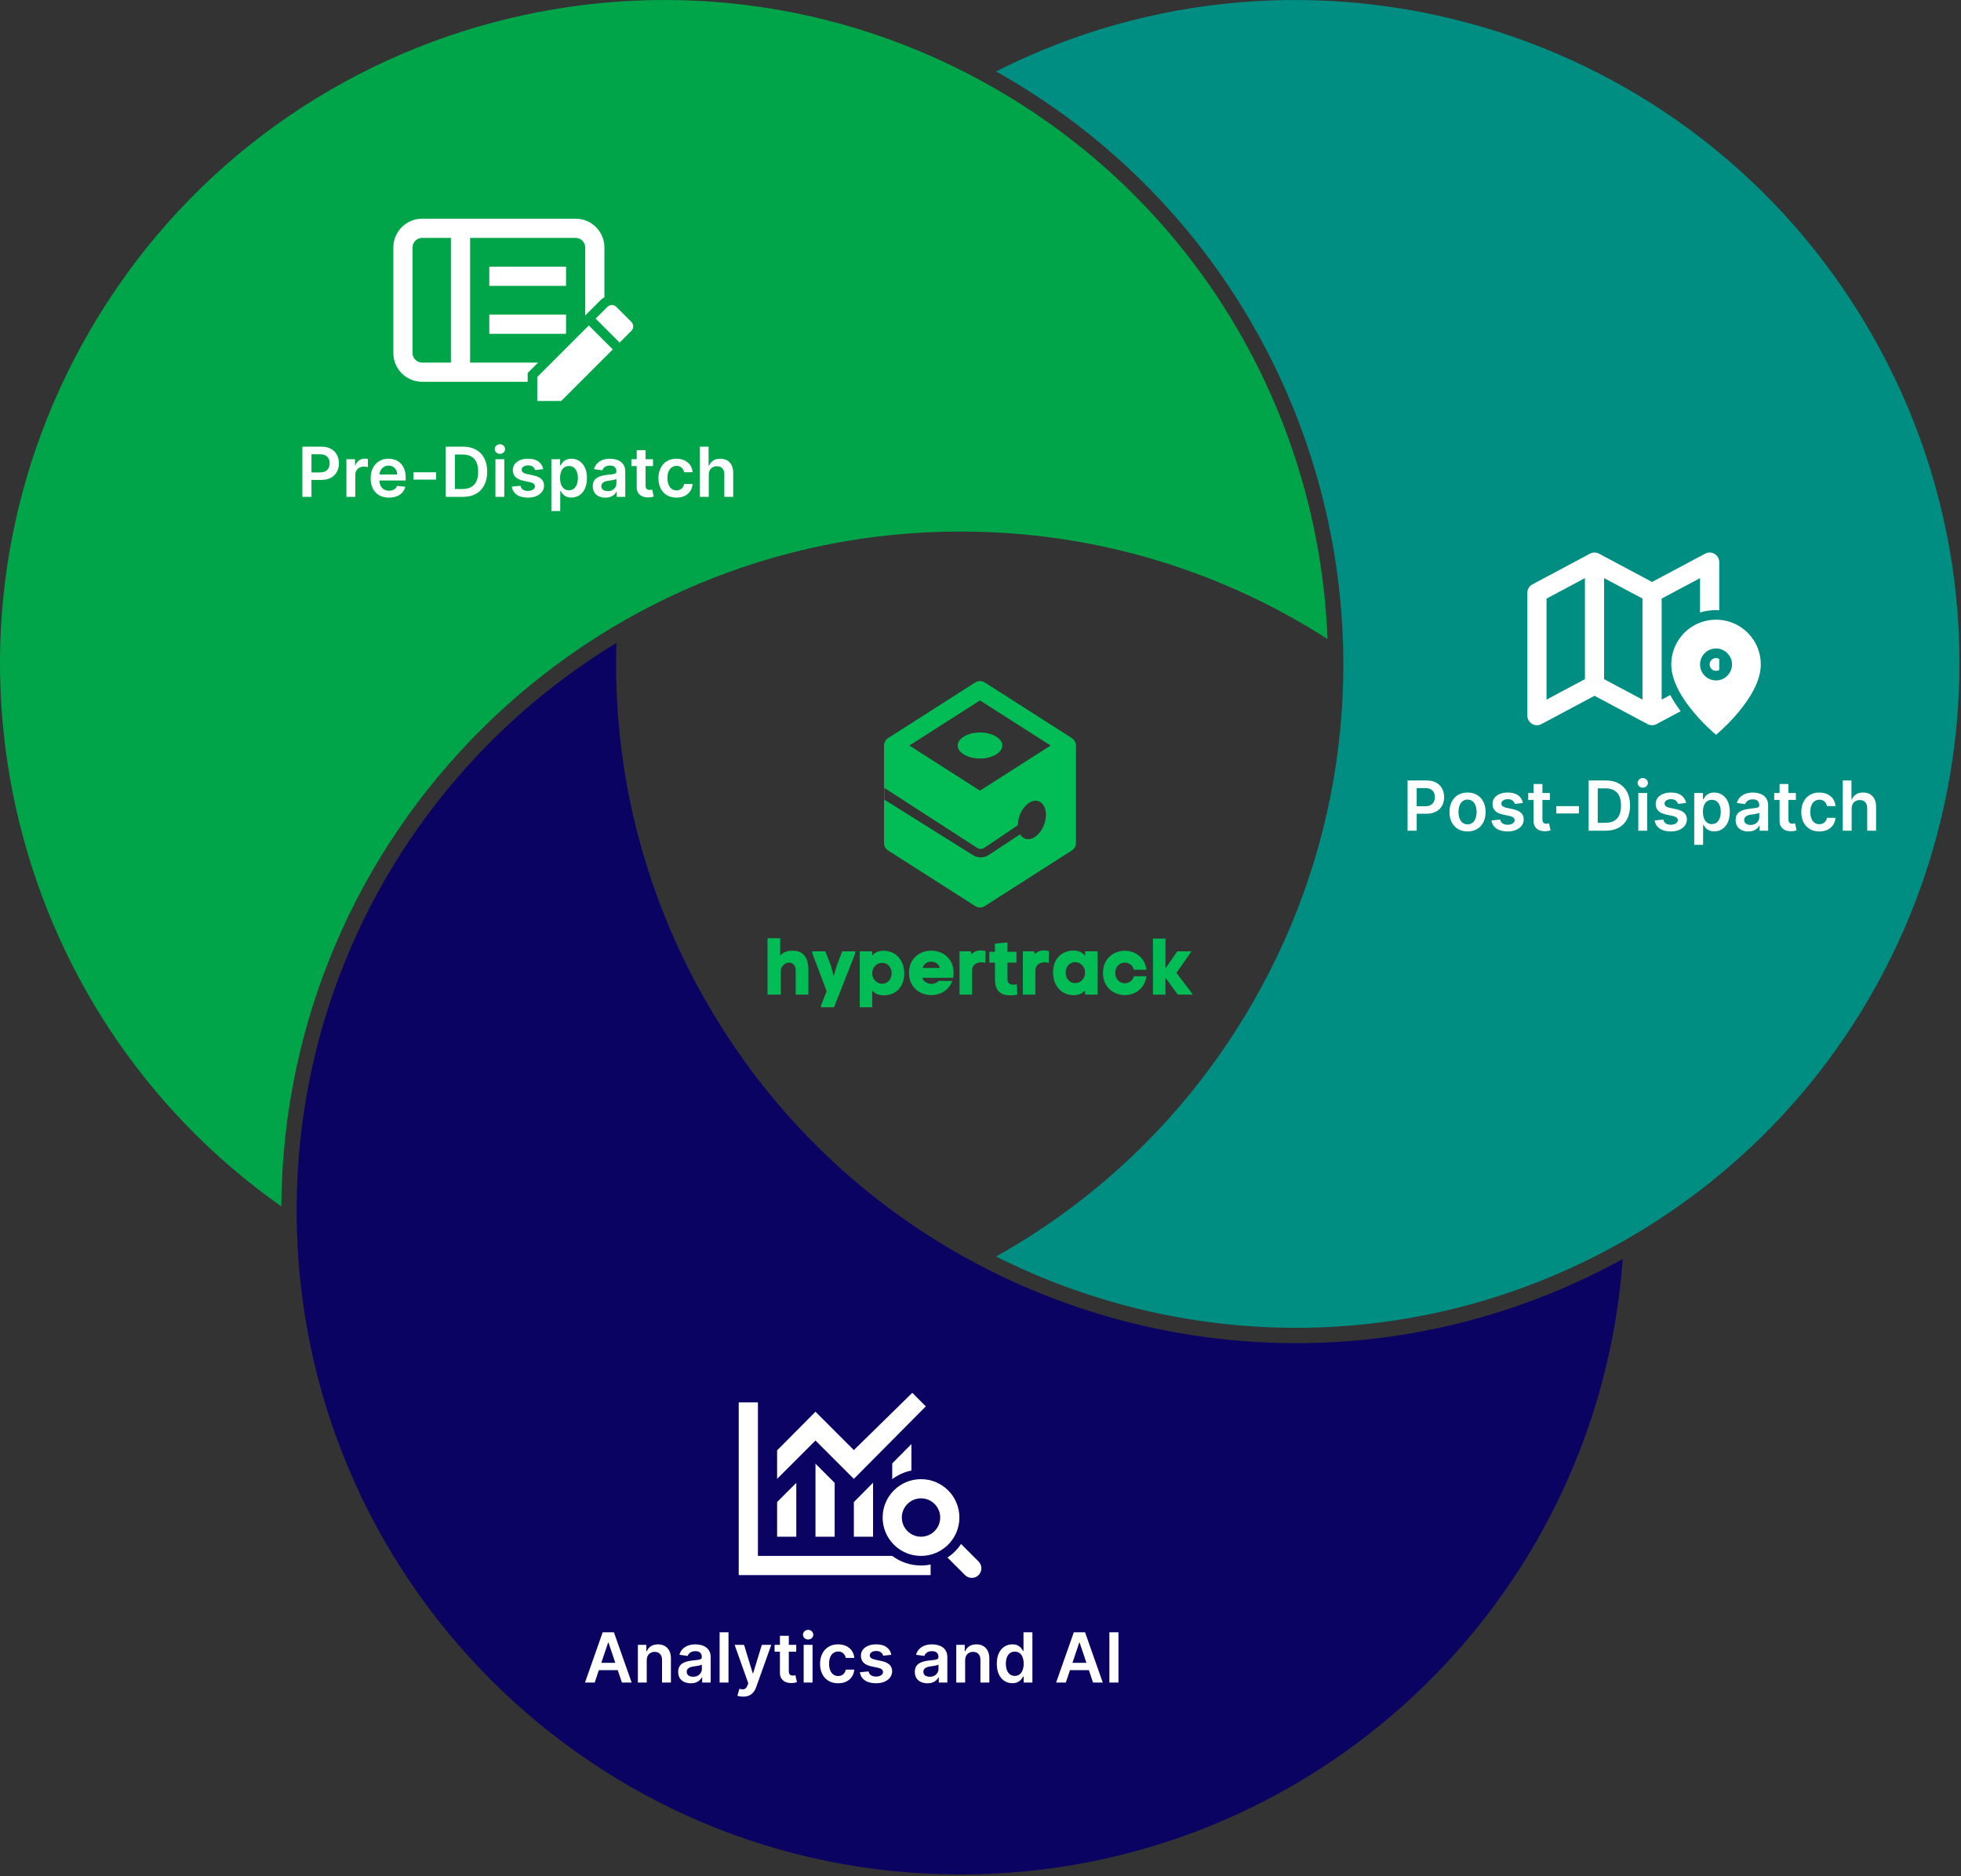 <svg width="1022" height="978" viewBox="0 0 1022 978" fill="none" xmlns="http://www.w3.org/2000/svg">
<rect x="0" y="0" width="1022" height="978" fill="#333333" stroke="none"/>
<path d="M499.082 388.593C499.082 392.277 504.418 395.388 510.734 395.388C517.049 395.388 522.385 392.277 522.385 388.593C522.385 384.908 517.049 381.795 510.734 381.795C504.418 381.795 499.082 384.908 499.082 388.593Z" fill="#02BD55"/>
<path fill-rule="evenodd" clip-rule="evenodd" d="M560.734 388.628C560.734 387.894 560.529 387.172 560.19 386.514C560.147 386.429 560.104 386.346 560.056 386.264C559.927 386.047 559.778 385.844 559.616 385.65C559.59 385.619 559.566 385.587 559.541 385.556C559.499 385.5 559.456 385.445 559.408 385.395C559.4 385.387 559.394 385.378 559.387 385.369C559.376 385.354 559.365 385.339 559.351 385.326C559.122 385.096 558.872 384.897 558.605 384.723C558.597 384.717 558.591 384.708 558.582 384.703L513.199 355.721C512.46 355.249 511.608 354.999 510.732 354.999C509.857 354.999 509.004 355.249 508.264 355.719L462.888 384.703C462.867 384.716 462.849 384.733 462.831 384.75C462.815 384.765 462.799 384.779 462.781 384.792C462.5 384.982 462.236 385.196 462.001 385.444C462.001 385.444 462 385.445 461.998 385.446C461.995 385.45 461.993 385.453 461.99 385.456C461.989 385.458 461.988 385.459 461.987 385.46C461.734 385.729 461.531 386.03 461.352 386.343C461.344 386.358 461.336 386.374 461.329 386.389C461.322 386.402 461.316 386.415 461.309 386.428C460.944 387.099 460.734 387.846 460.734 388.628V439.394C460.734 440.988 461.533 442.447 462.877 443.302L508.261 472.301C508.999 472.774 509.854 473.024 510.732 473.024C511.611 473.024 512.466 472.773 513.207 472.301L558.591 443.3C559.932 442.448 560.734 440.988 560.734 439.394V388.628ZM509.353 442.004C510.23 442.564 511.303 442.664 512.249 442.31C512.486 442.221 512.715 442.104 512.93 441.959L530.49 430.132C530.483 428.532 530.777 426.797 531.404 425.064C533.357 419.676 537.797 416.352 541.324 417.641C544.849 418.931 546.125 424.344 544.173 429.733C542.221 435.122 537.779 438.445 534.254 437.156C533.155 436.754 532.275 435.952 531.643 434.876L515.361 445.602C514.407 446.245 513.342 446.65 512.249 446.816C510.463 447.087 508.601 446.719 507.014 445.707L460.895 416.82V410.698L509.353 442.004ZM473.923 388.593L510.732 365.087L547.541 388.591L510.732 412.13L473.923 388.593Z" fill="#02BD55"/>
<path d="M399.999 489.024H406.601V498.118C408.22 496.115 410.794 495.531 413.203 495.531C419.597 495.615 421.382 500.37 421.299 506.002V518.433H414.697V506.044C414.697 503.082 413.078 501.789 411.334 501.747C409.341 501.705 406.933 503.415 406.933 506.169V518.433H399.999V489.024ZM434.502 508.797L436.163 503.082L438.945 495.865H445.713V496.908C442.018 506.294 438.323 515.638 434.669 525.024H427.901V524.023L430.807 516.597L423.334 496.908V495.865H430.143L432.925 503.082L434.502 508.797ZM460.37 518.808C458.169 518.808 456.052 518.057 454.557 516.347V525.024H448.08V495.865H454.557V498.118C456.093 496.199 458.294 495.573 460.453 495.573C467.594 495.573 471.29 501.33 471.248 507.545C471.165 513.719 467.636 518.808 460.37 518.808ZM459.664 501.872C456.84 501.872 454.557 504.291 454.557 507.295C454.557 510.298 456.84 512.759 459.664 512.759C462.986 512.759 464.646 510.09 464.688 507.378C464.729 504.667 463.027 501.872 459.664 501.872ZM496.949 507.086C496.949 508.004 496.866 508.838 496.7 509.673H480.59C481.379 511.758 483.413 512.801 485.406 512.843C486.86 512.843 488.23 512.342 489.185 511.299H496.285C494.541 516.305 489.808 518.766 485.074 518.683C479.386 518.558 473.739 514.72 473.739 507.086C473.739 499.327 479.594 495.49 485.448 495.531C491.219 495.573 496.949 499.411 496.949 507.086ZM480.839 504.542H489.808C489.185 502.289 487.358 501.246 485.24 501.246C483.289 501.246 481.504 502.331 480.839 504.542ZM506.582 505.918V518.433H500.063V495.865H505.959L506.208 497.367C507.661 495.99 509.281 495.406 511.107 495.406C511.897 495.406 512.768 495.531 513.64 495.74L513.557 501.914C512.893 501.705 512.104 501.58 511.357 501.58C508.99 501.622 506.582 502.873 506.582 505.918ZM530.165 518.474C528.878 518.683 527.674 518.808 526.594 518.808C521.571 518.85 518.54 516.514 518.54 510.632V501.747H515.592V496.115H518.54V491.819L525.058 491.235V496.115H529.75V501.747H525.058V510.632C525.058 512.634 526.511 513.26 528.089 513.26C528.712 513.26 529.377 513.177 529.958 513.051L530.165 518.474ZM539.59 505.918V518.433H533.072V495.865H538.968L539.217 497.367C540.67 495.99 542.289 495.406 544.116 495.406C544.905 495.406 545.777 495.531 546.649 495.74L546.566 501.914C545.902 501.705 545.113 501.58 544.365 501.58C541.999 501.622 539.59 502.873 539.59 505.918ZM559.686 495.49C561.887 495.49 564.046 496.324 565.499 498.201V495.865H572.018V518.433H565.499V516.18C563.963 518.099 561.762 518.725 559.603 518.725C552.462 518.725 548.766 512.968 548.808 506.753C548.891 500.579 552.42 495.49 559.686 495.49ZM560.392 512.426C563.216 512.426 565.499 510.006 565.499 507.003C565.499 503.999 563.216 501.538 560.392 501.538C557.07 501.538 555.41 504.166 555.368 506.92C555.327 509.631 557.029 512.426 560.392 512.426ZM590.993 508.838H597.47C595.601 522.688 574.841 521.728 574.841 507.128C574.841 492.528 595.643 491.569 597.47 505.459H590.993C589.332 499.87 581.235 500.746 581.235 507.128C581.235 513.51 589.29 514.428 590.993 508.838ZM607.393 504.75L613.58 495.865H620.721V496.199L613.123 507.086L621.469 518.141V518.433H613.829L607.393 509.631V518.433H600.874V489.233H607.393V504.75Z" fill="#02BD55"/>
<path fill-rule="evenodd" clip-rule="evenodd" d="M46.413 173.058C141.958 7.569 353.568 -49.132 519.058 46.413C625.945 108.125 687.455 218.256 691.862 333.122C636.704 297.641 571.051 277.058 500.602 277.058C305.841 277.058 147.816 434.338 146.609 628.815C1.764 526.898 -43.849 329.396 46.413 173.058Z" fill="#00A549"/>
<path fill-rule="evenodd" clip-rule="evenodd" d="M219.999 113.999C211.715 113.999 204.999 120.715 204.999 128.999V183.999C204.999 192.284 211.715 198.999 219.999 198.999H274.999V194.43L280.43 188.999H244.999V123.999H299.999C302.761 123.999 304.999 126.238 304.999 128.999V164.43L312.99 156.439C313.598 155.831 314.277 155.336 314.999 154.956V128.999C314.999 120.715 308.283 113.999 299.999 113.999H219.999ZM214.999 128.999C214.999 126.238 217.238 123.999 219.999 123.999H234.999V188.999H219.999C217.238 188.999 214.999 186.761 214.999 183.999V128.999Z" fill="white"/>
<path d="M292.497 208.999H279.999V196.501L306.861 169.64L319.359 182.138L292.497 208.999Z" fill="white"/>
<path d="M310.427 166.073L322.925 178.572L329.024 172.473C330.324 171.173 330.324 169.073 329.024 167.773L321.225 159.974C319.926 158.674 317.826 158.674 316.526 159.974L310.427 166.073Z" fill="white"/>
<path d="M294.999 148.999H254.999V138.999H294.999V148.999Z" fill="white"/>
<path d="M294.999 173.999V163.999H254.999V173.999H294.999Z" fill="white"/>
<path d="M157.582 258.999V232.818H167.4C169.411 232.818 171.099 233.193 172.462 233.943C173.834 234.693 174.87 235.724 175.569 237.036C176.276 238.34 176.63 239.823 176.63 241.485C176.63 243.164 176.276 244.656 175.569 245.96C174.861 247.264 173.817 248.291 172.437 249.041C171.056 249.782 169.356 250.153 167.336 250.153H160.829V246.254H166.697C167.873 246.254 168.836 246.049 169.586 245.64C170.336 245.231 170.89 244.668 171.248 243.953C171.614 243.237 171.797 242.414 171.797 241.485C171.797 240.556 171.614 239.738 171.248 239.031C170.89 238.323 170.332 237.774 169.573 237.382C168.823 236.981 167.856 236.781 166.671 236.781H162.324V258.999H157.582ZM180.545 258.999V239.363H185.032V242.636H185.237C185.595 241.502 186.208 240.629 187.078 240.015C187.955 239.393 188.957 239.082 190.082 239.082C190.338 239.082 190.623 239.095 190.938 239.12C191.262 239.137 191.531 239.167 191.744 239.21V243.467C191.548 243.399 191.237 243.339 190.811 243.288C190.393 243.228 189.988 243.198 189.596 243.198C188.752 243.198 187.994 243.382 187.321 243.748C186.656 244.106 186.132 244.605 185.748 245.244C185.365 245.883 185.173 246.62 185.173 247.455V258.999H180.545ZM202.703 259.383C200.734 259.383 199.034 258.974 197.602 258.156C196.179 257.329 195.084 256.161 194.317 254.653C193.55 253.136 193.166 251.35 193.166 249.296C193.166 247.276 193.55 245.504 194.317 243.978C195.092 242.444 196.175 241.251 197.564 240.399C198.953 239.538 200.585 239.107 202.46 239.107C203.67 239.107 204.812 239.303 205.886 239.695C206.969 240.079 207.923 240.676 208.75 241.485C209.585 242.295 210.241 243.326 210.719 244.579C211.196 245.823 211.435 247.306 211.435 249.028V250.447H195.339V247.328H206.998C206.99 246.441 206.798 245.653 206.423 244.963C206.048 244.264 205.524 243.714 204.851 243.313C204.186 242.913 203.41 242.713 202.524 242.713C201.578 242.713 200.747 242.943 200.031 243.403C199.315 243.855 198.757 244.451 198.356 245.193C197.964 245.926 197.764 246.731 197.756 247.609V250.332C197.756 251.474 197.964 252.454 198.382 253.272C198.8 254.082 199.383 254.704 200.133 255.139C200.883 255.565 201.761 255.778 202.767 255.778C203.44 255.778 204.05 255.684 204.595 255.497C205.14 255.301 205.613 255.015 206.014 254.64C206.415 254.265 206.717 253.801 206.922 253.247L211.243 253.732C210.97 254.874 210.45 255.872 209.683 256.724C208.925 257.568 207.953 258.224 206.768 258.693C205.584 259.153 204.229 259.383 202.703 259.383ZM227.252 246.19V249.999H215.465V246.19H227.252ZM241.196 258.999H232.324V232.818H241.375C243.974 232.818 246.207 233.342 248.074 234.39C249.949 235.43 251.389 236.926 252.395 238.877C253.4 240.829 253.903 243.164 253.903 245.883C253.903 248.61 253.396 250.954 252.382 252.914C251.376 254.874 249.923 256.379 248.023 257.427C246.131 258.475 243.855 258.999 241.196 258.999ZM237.067 254.896H240.966C242.79 254.896 244.311 254.563 245.53 253.899C246.748 253.225 247.665 252.224 248.278 250.894C248.892 249.556 249.199 247.886 249.199 245.883C249.199 243.88 248.892 242.218 248.278 240.897C247.665 239.568 246.757 238.575 245.555 237.918C244.362 237.254 242.879 236.921 241.106 236.921H237.067V254.896ZM258.205 258.999V239.363H262.833V258.999H258.205ZM260.532 236.576C259.799 236.576 259.168 236.333 258.64 235.847C258.111 235.353 257.847 234.761 257.847 234.07C257.847 233.372 258.111 232.779 258.64 232.293C259.168 231.799 259.799 231.552 260.532 231.552C261.273 231.552 261.904 231.799 262.424 232.293C262.952 232.779 263.216 233.372 263.216 234.07C263.216 234.761 262.952 235.353 262.424 235.847C261.904 236.333 261.273 236.576 260.532 236.576ZM283.112 244.553L278.893 245.014C278.774 244.588 278.565 244.187 278.267 243.812C277.977 243.437 277.585 243.134 277.09 242.904C276.596 242.674 275.991 242.559 275.275 242.559C274.312 242.559 273.502 242.768 272.846 243.186C272.198 243.603 271.879 244.144 271.887 244.809C271.879 245.38 272.088 245.845 272.514 246.203C272.948 246.561 273.664 246.855 274.661 247.085L278.011 247.801C279.869 248.201 281.25 248.836 282.153 249.705C283.065 250.575 283.525 251.713 283.534 253.119C283.525 254.355 283.163 255.445 282.447 256.391C281.74 257.329 280.755 258.062 279.494 258.59C278.232 259.119 276.784 259.383 275.147 259.383C272.744 259.383 270.809 258.88 269.343 257.874C267.877 256.86 267.004 255.45 266.723 253.643L271.235 253.208C271.44 254.095 271.875 254.764 272.539 255.215C273.204 255.667 274.069 255.893 275.134 255.893C276.234 255.893 277.116 255.667 277.781 255.215C278.454 254.764 278.791 254.205 278.791 253.541C278.791 252.978 278.573 252.514 278.139 252.147C277.713 251.781 277.048 251.499 276.144 251.303L272.795 250.6C270.911 250.208 269.518 249.548 268.615 248.619C267.711 247.681 267.264 246.497 267.272 245.065C267.264 243.855 267.592 242.806 268.257 241.92C268.93 241.025 269.863 240.335 271.056 239.849C272.258 239.355 273.643 239.107 275.211 239.107C277.512 239.107 279.323 239.597 280.644 240.578C281.974 241.558 282.796 242.883 283.112 244.553ZM287.35 266.363V239.363H291.901V242.61H292.169C292.408 242.133 292.745 241.626 293.179 241.089C293.614 240.543 294.202 240.079 294.943 239.695C295.685 239.303 296.631 239.107 297.781 239.107C299.299 239.107 300.666 239.495 301.885 240.271C303.112 241.038 304.084 242.176 304.8 243.684C305.524 245.184 305.887 247.025 305.887 249.207C305.887 251.363 305.533 253.195 304.825 254.704C304.118 256.213 303.155 257.363 301.936 258.156C300.718 258.948 299.337 259.345 297.794 259.345C296.669 259.345 295.736 259.157 294.995 258.782C294.253 258.407 293.656 257.955 293.205 257.427C292.762 256.89 292.416 256.383 292.169 255.906H291.977V266.363H287.35ZM291.888 249.181C291.888 250.451 292.067 251.563 292.425 252.518C292.791 253.472 293.316 254.218 293.997 254.755C294.688 255.284 295.523 255.548 296.503 255.548C297.526 255.548 298.382 255.275 299.073 254.73C299.763 254.176 300.283 253.421 300.632 252.467C300.99 251.504 301.169 250.409 301.169 249.181C301.169 247.963 300.995 246.88 300.645 245.934C300.296 244.988 299.776 244.247 299.085 243.71C298.395 243.173 297.534 242.904 296.503 242.904C295.514 242.904 294.675 243.164 293.985 243.684C293.294 244.204 292.77 244.933 292.412 245.87C292.063 246.808 291.888 247.911 291.888 249.181ZM315.5 259.396C314.256 259.396 313.135 259.174 312.138 258.731C311.149 258.279 310.365 257.615 309.786 256.737C309.215 255.859 308.929 254.776 308.929 253.49C308.929 252.382 309.134 251.465 309.543 250.741C309.952 250.016 310.51 249.437 311.218 249.002C311.925 248.568 312.722 248.24 313.608 248.018C314.503 247.788 315.428 247.622 316.382 247.519C317.533 247.4 318.466 247.293 319.182 247.2C319.898 247.097 320.418 246.944 320.742 246.74C321.074 246.526 321.24 246.198 321.24 245.755V245.678C321.24 244.715 320.955 243.97 320.384 243.441C319.813 242.913 318.99 242.649 317.916 242.649C316.783 242.649 315.884 242.896 315.219 243.39C314.563 243.884 314.12 244.468 313.889 245.141L309.568 244.528C309.909 243.335 310.472 242.338 311.256 241.536C312.04 240.727 312.999 240.122 314.132 239.721C315.266 239.312 316.519 239.107 317.891 239.107C318.837 239.107 319.779 239.218 320.716 239.44C321.654 239.661 322.51 240.028 323.286 240.539C324.061 241.042 324.683 241.728 325.152 242.597C325.629 243.467 325.868 244.553 325.868 245.857V258.999H321.419V256.302H321.266C320.985 256.847 320.588 257.359 320.077 257.836C319.574 258.305 318.939 258.684 318.172 258.974C317.414 259.255 316.523 259.396 315.5 259.396ZM316.702 255.995C317.631 255.995 318.436 255.812 319.118 255.445C319.8 255.07 320.324 254.576 320.691 253.963C321.066 253.349 321.253 252.68 321.253 251.955V249.641C321.108 249.761 320.861 249.872 320.512 249.974C320.171 250.076 319.787 250.166 319.361 250.242C318.935 250.319 318.513 250.387 318.095 250.447C317.678 250.507 317.316 250.558 317.009 250.6C316.318 250.694 315.7 250.847 315.155 251.061C314.61 251.274 314.179 251.572 313.864 251.955C313.549 252.33 313.391 252.816 313.391 253.413C313.391 254.265 313.702 254.909 314.324 255.343C314.946 255.778 315.739 255.995 316.702 255.995ZM340.327 239.363V242.943H329.039V239.363H340.327ZM331.825 234.659H336.453V253.093C336.453 253.715 336.547 254.193 336.735 254.525C336.931 254.849 337.186 255.07 337.502 255.19C337.817 255.309 338.166 255.369 338.55 255.369C338.84 255.369 339.104 255.347 339.343 255.305C339.59 255.262 339.777 255.224 339.905 255.19L340.685 258.808C340.438 258.893 340.084 258.987 339.624 259.089C339.172 259.191 338.618 259.251 337.962 259.268C336.803 259.302 335.759 259.127 334.83 258.744C333.901 258.352 333.164 257.747 332.618 256.928C332.081 256.11 331.817 255.088 331.825 253.86V234.659ZM352.552 259.383C350.591 259.383 348.908 258.953 347.502 258.092C346.104 257.231 345.026 256.042 344.268 254.525C343.518 252.999 343.143 251.244 343.143 249.258C343.143 247.264 343.526 245.504 344.293 243.978C345.06 242.444 346.143 241.251 347.54 240.399C348.947 239.538 350.609 239.107 352.526 239.107C354.12 239.107 355.53 239.401 356.758 239.99C357.993 240.569 358.978 241.391 359.711 242.457C360.444 243.514 360.861 244.749 360.964 246.164H356.54C356.361 245.218 355.935 244.43 355.262 243.799C354.597 243.16 353.707 242.84 352.59 242.84C351.644 242.84 350.813 243.096 350.097 243.607C349.381 244.11 348.823 244.835 348.422 245.781C348.03 246.727 347.834 247.86 347.834 249.181C347.834 250.519 348.03 251.67 348.422 252.633C348.814 253.588 349.364 254.325 350.072 254.845C350.787 255.356 351.627 255.612 352.59 255.612C353.272 255.612 353.881 255.484 354.418 255.228C354.964 254.964 355.42 254.585 355.786 254.09C356.153 253.596 356.404 252.995 356.54 252.288H360.964C360.853 253.677 360.444 254.909 359.736 255.982C359.029 257.048 358.066 257.883 356.847 258.488C355.628 259.085 354.197 259.383 352.552 259.383ZM369.392 247.494V258.999H364.764V232.818H369.289V242.7H369.519C369.98 241.592 370.691 240.718 371.654 240.079C372.626 239.431 373.862 239.107 375.362 239.107C376.725 239.107 377.914 239.393 378.928 239.964C379.943 240.535 380.727 241.37 381.281 242.47C381.843 243.569 382.125 244.911 382.125 246.497V258.999H377.497V247.213C377.497 245.891 377.156 244.865 376.474 244.132C375.801 243.39 374.855 243.019 373.636 243.019C372.818 243.019 372.085 243.198 371.437 243.556C370.798 243.906 370.295 244.413 369.928 245.078C369.571 245.742 369.392 246.548 369.392 247.494Z" fill="white"/>
<path fill-rule="evenodd" clip-rule="evenodd" d="M523.057 39.485C521.742 38.725 520.423 37.975 519.101 37.234C681.825 -45.17 882.48 13.169 974.792 173.058C1070.34 338.547 1013.64 550.158 848.147 645.703C743.24 706.271 619.797 705.662 519.127 654.929C572.932 624.846 619.575 580.312 652.63 523.058C750.385 353.742 692.373 137.239 523.057 39.485Z" fill="#008E82"/>
<path fill-rule="evenodd" clip-rule="evenodd" d="M858.646 377.418L830.999 362.673L803.352 377.418C800.022 379.194 795.999 376.781 795.999 373.006V309.006C795.999 307.16 797.017 305.464 798.646 304.595L828.646 288.595C830.117 287.81 831.882 287.81 833.352 288.595L860.999 303.34L888.646 288.595C891.977 286.818 895.999 289.232 895.999 293.006V318.055C895.448 318.023 894.892 318.006 894.333 318.006C891.432 318.006 888.633 318.441 885.999 319.249V301.34L865.999 312.006V364.673L870.482 362.282C872.086 365.318 873.974 368.166 875.891 370.731L863.352 377.418C861.882 378.202 860.117 378.202 858.646 377.418ZM805.999 312.006L825.999 301.34V354.006L805.999 364.673V312.006ZM855.999 364.673L835.999 354.006V301.34L855.999 312.006V364.673Z" fill="white"/>
<path d="M894.333 343.006C894.939 343.006 895.509 343.169 895.999 343.454V349.226C895.509 349.51 894.939 349.673 894.333 349.673C892.494 349.673 890.999 348.178 890.999 346.34C890.999 344.501 892.494 343.006 894.333 343.006Z" fill="white"/>
<path fill-rule="evenodd" clip-rule="evenodd" d="M894.333 323.006C894.893 323.006 895.449 323.026 895.999 323.065C908.119 323.918 917.666 334 917.666 346.34C917.666 363.84 894.333 383.006 894.333 383.006C894.333 383.006 886.849 376.859 880.358 368.348C878.36 365.729 876.456 362.886 874.894 359.929C872.569 355.53 870.999 350.879 870.999 346.34C870.999 336.377 877.223 327.885 885.999 324.535C888.587 323.547 891.396 323.006 894.333 323.006ZM885.999 346.34C885.999 350.94 889.733 354.673 894.333 354.673C894.903 354.673 895.461 354.616 895.999 354.506C899.802 353.733 902.666 350.369 902.666 346.34C902.666 342.311 899.802 338.946 895.999 338.173C895.461 338.064 894.903 338.006 894.333 338.006C889.733 338.006 885.999 341.74 885.999 346.34Z" fill="white"/>
<path d="M733.582 432.999V406.818H743.4C745.411 406.818 747.099 407.193 748.462 407.943C749.834 408.693 750.87 409.724 751.569 411.036C752.276 412.34 752.63 413.823 752.63 415.485C752.63 417.164 752.276 418.656 751.569 419.96C750.861 421.264 749.817 422.291 748.437 423.041C747.056 423.782 745.356 424.153 743.336 424.153H736.829V420.254H742.697C743.873 420.254 744.836 420.049 745.586 419.64C746.336 419.231 746.89 418.668 747.248 417.953C747.614 417.237 747.798 416.414 747.798 415.485C747.798 414.556 747.614 413.738 747.248 413.031C746.89 412.323 746.332 411.774 745.573 411.382C744.823 410.981 743.856 410.781 742.671 410.781H738.325V432.999H733.582ZM764.829 433.383C762.912 433.383 761.25 432.961 759.843 432.117C758.437 431.274 757.346 430.093 756.571 428.576C755.804 427.059 755.42 425.286 755.42 423.258C755.42 421.23 755.804 419.453 756.571 417.927C757.346 416.401 758.437 415.217 759.843 414.373C761.25 413.529 762.912 413.107 764.829 413.107C766.747 413.107 768.409 413.529 769.815 414.373C771.221 415.217 772.308 416.401 773.075 417.927C773.85 419.453 774.238 421.23 774.238 423.258C774.238 425.286 773.85 427.059 773.075 428.576C772.308 430.093 771.221 431.274 769.815 432.117C768.409 432.961 766.747 433.383 764.829 433.383ZM764.855 429.676C765.895 429.676 766.764 429.39 767.463 428.819C768.162 428.24 768.681 427.464 769.022 426.492C769.372 425.521 769.546 424.438 769.546 423.245C769.546 422.043 769.372 420.957 769.022 419.985C768.681 419.005 768.162 418.225 767.463 417.646C766.764 417.066 765.895 416.776 764.855 416.776C763.789 416.776 762.903 417.066 762.196 417.646C761.497 418.225 760.973 419.005 760.623 419.985C760.282 420.957 760.112 422.043 760.112 423.245C760.112 424.438 760.282 425.521 760.623 426.492C760.973 427.464 761.497 428.24 762.196 428.819C762.903 429.39 763.789 429.676 764.855 429.676ZM793.686 418.553L789.467 419.014C789.348 418.588 789.139 418.187 788.841 417.812C788.551 417.437 788.159 417.134 787.665 416.904C787.17 416.674 786.565 416.559 785.849 416.559C784.886 416.559 784.077 416.768 783.42 417.186C782.773 417.603 782.453 418.144 782.462 418.809C782.453 419.38 782.662 419.845 783.088 420.203C783.523 420.561 784.239 420.855 785.236 421.085L788.585 421.801C790.443 422.201 791.824 422.836 792.727 423.705C793.639 424.575 794.099 425.713 794.108 427.119C794.099 428.355 793.737 429.445 793.021 430.391C792.314 431.329 791.33 432.062 790.068 432.59C788.807 433.119 787.358 433.383 785.722 433.383C783.318 433.383 781.384 432.88 779.918 431.874C778.452 430.86 777.578 429.45 777.297 427.643L781.81 427.208C782.014 428.095 782.449 428.764 783.114 429.215C783.778 429.667 784.643 429.893 785.709 429.893C786.808 429.893 787.69 429.667 788.355 429.215C789.028 428.764 789.365 428.205 789.365 427.541C789.365 426.978 789.148 426.514 788.713 426.147C788.287 425.781 787.622 425.499 786.719 425.303L783.369 424.6C781.486 424.208 780.092 423.548 779.189 422.619C778.285 421.681 777.838 420.497 777.847 419.065C777.838 417.855 778.166 416.806 778.831 415.92C779.504 415.025 780.437 414.335 781.631 413.849C782.832 413.355 784.217 413.107 785.785 413.107C788.087 413.107 789.898 413.597 791.219 414.578C792.548 415.558 793.371 416.883 793.686 418.553ZM807.729 413.363V416.943H796.441V413.363H807.729ZM799.228 408.659H803.856V427.093C803.856 427.715 803.95 428.193 804.137 428.525C804.333 428.849 804.589 429.07 804.904 429.19C805.219 429.309 805.569 429.369 805.952 429.369C806.242 429.369 806.506 429.347 806.745 429.305C806.992 429.262 807.18 429.224 807.308 429.19L808.087 432.808C807.84 432.893 807.486 432.987 807.026 433.089C806.575 433.191 806.021 433.251 805.364 433.268C804.205 433.302 803.161 433.127 802.232 432.744C801.303 432.352 800.566 431.747 800.021 430.928C799.484 430.11 799.219 429.088 799.228 427.86V408.659ZM822.869 420.19V423.999H811.082V420.19H822.869ZM836.813 432.999H827.941V406.818H836.992C839.592 406.818 841.825 407.342 843.691 408.39C845.566 409.43 847.006 410.926 848.012 412.877C849.018 414.829 849.521 417.164 849.521 419.883C849.521 422.61 849.013 424.954 847.999 426.914C846.994 428.874 845.54 430.379 843.64 431.427C841.748 432.475 839.472 432.999 836.813 432.999ZM832.684 428.896H836.583C838.407 428.896 839.928 428.563 841.147 427.899C842.366 427.225 843.282 426.224 843.896 424.894C844.509 423.556 844.816 421.886 844.816 419.883C844.816 417.88 844.509 416.218 843.896 414.897C843.282 413.568 842.374 412.575 841.173 411.918C839.979 411.254 838.496 410.921 836.724 410.921H832.684V428.896ZM853.822 432.999V413.363H858.45V432.999H853.822ZM856.149 410.576C855.416 410.576 854.785 410.333 854.257 409.847C853.729 409.353 853.464 408.761 853.464 408.07C853.464 407.372 853.729 406.779 854.257 406.293C854.785 405.799 855.416 405.552 856.149 405.552C856.891 405.552 857.521 405.799 858.041 406.293C858.57 406.779 858.834 407.372 858.834 408.07C858.834 408.761 858.57 409.353 858.041 409.847C857.521 410.333 856.891 410.576 856.149 410.576ZM878.729 418.553L874.51 419.014C874.391 418.588 874.182 418.187 873.884 417.812C873.594 417.437 873.202 417.134 872.708 416.904C872.213 416.674 871.608 416.559 870.892 416.559C869.929 416.559 869.12 416.768 868.463 417.186C867.816 417.603 867.496 418.144 867.505 418.809C867.496 419.38 867.705 419.845 868.131 420.203C868.566 420.561 869.282 420.855 870.279 421.085L873.628 421.801C875.486 422.201 876.867 422.836 877.77 423.705C878.682 424.575 879.142 425.713 879.151 427.119C879.142 428.355 878.78 429.445 878.064 430.391C877.357 431.329 876.372 432.062 875.111 432.59C873.85 433.119 872.401 433.383 870.765 433.383C868.361 433.383 866.426 432.88 864.961 431.874C863.495 430.86 862.621 429.45 862.34 427.643L866.853 427.208C867.057 428.095 867.492 428.764 868.157 429.215C868.821 429.667 869.686 429.893 870.752 429.893C871.851 429.893 872.733 429.667 873.398 429.215C874.071 428.764 874.408 428.205 874.408 427.541C874.408 426.978 874.191 426.514 873.756 426.147C873.33 425.781 872.665 425.499 871.762 425.303L868.412 424.6C866.529 424.208 865.135 423.548 864.232 422.619C863.328 421.681 862.881 420.497 862.89 419.065C862.881 417.855 863.209 416.806 863.874 415.92C864.547 415.025 865.48 414.335 866.674 413.849C867.875 413.355 869.26 413.107 870.828 413.107C873.13 413.107 874.941 413.597 876.262 414.578C877.591 415.558 878.414 416.883 878.729 418.553ZM882.967 440.363V413.363H887.518V416.61H887.787C888.025 416.133 888.362 415.626 888.796 415.089C889.231 414.543 889.819 414.079 890.561 413.695C891.302 413.303 892.248 413.107 893.399 413.107C894.916 413.107 896.284 413.495 897.502 414.271C898.73 415.038 899.701 416.176 900.417 417.684C901.142 419.184 901.504 421.025 901.504 423.207C901.504 425.363 901.15 427.195 900.443 428.704C899.735 430.213 898.772 431.363 897.554 432.156C896.335 432.948 894.954 433.345 893.412 433.345C892.287 433.345 891.353 433.157 890.612 432.782C889.87 432.407 889.274 431.955 888.822 431.427C888.379 430.89 888.034 430.383 887.787 429.906H887.595V440.363H882.967ZM887.505 423.181C887.505 424.451 887.684 425.563 888.042 426.518C888.409 427.472 888.933 428.218 889.615 428.755C890.305 429.284 891.14 429.548 892.12 429.548C893.143 429.548 894 429.275 894.69 428.73C895.38 428.176 895.9 427.421 896.25 426.467C896.608 425.504 896.787 424.409 896.787 423.181C896.787 421.963 896.612 420.88 896.262 419.934C895.913 418.988 895.393 418.247 894.703 417.71C894.012 417.173 893.152 416.904 892.12 416.904C891.132 416.904 890.292 417.164 889.602 417.684C888.912 418.204 888.387 418.933 888.029 419.87C887.68 420.808 887.505 421.911 887.505 423.181ZM911.118 433.396C909.873 433.396 908.752 433.174 907.755 432.731C906.767 432.279 905.983 431.615 905.403 430.737C904.832 429.859 904.546 428.776 904.546 427.49C904.546 426.382 904.751 425.465 905.16 424.741C905.569 424.016 906.127 423.437 906.835 423.002C907.542 422.568 908.339 422.24 909.225 422.018C910.12 421.788 911.045 421.622 912 421.519C913.15 421.4 914.083 421.293 914.799 421.2C915.515 421.097 916.035 420.944 916.359 420.74C916.691 420.526 916.858 420.198 916.858 419.755V419.678C916.858 418.715 916.572 417.97 916.001 417.441C915.43 416.913 914.608 416.649 913.534 416.649C912.4 416.649 911.501 416.896 910.836 417.39C910.18 417.884 909.737 418.468 909.507 419.141L905.186 418.528C905.527 417.335 906.089 416.338 906.873 415.536C907.657 414.727 908.616 414.122 909.75 413.721C910.883 413.312 912.136 413.107 913.508 413.107C914.454 413.107 915.396 413.218 916.333 413.44C917.271 413.661 918.127 414.028 918.903 414.539C919.679 415.042 920.301 415.728 920.77 416.597C921.247 417.467 921.485 418.553 921.485 419.857V432.999H917.037V430.302H916.883C916.602 430.847 916.206 431.359 915.694 431.836C915.191 432.305 914.556 432.684 913.789 432.974C913.031 433.255 912.14 433.396 911.118 433.396ZM912.319 429.995C913.248 429.995 914.054 429.812 914.735 429.445C915.417 429.07 915.941 428.576 916.308 427.963C916.683 427.349 916.87 426.68 916.87 425.955V423.641C916.725 423.761 916.478 423.872 916.129 423.974C915.788 424.076 915.404 424.166 914.978 424.242C914.552 424.319 914.13 424.387 913.713 424.447C913.295 424.507 912.933 424.558 912.626 424.6C911.936 424.694 911.318 424.847 910.772 425.061C910.227 425.274 909.796 425.572 909.481 425.955C909.166 426.33 909.008 426.816 909.008 427.413C909.008 428.265 909.319 428.909 909.941 429.343C910.564 429.778 911.356 429.995 912.319 429.995ZM935.944 413.363V416.943H924.656V413.363H935.944ZM927.443 408.659H932.071V427.093C932.071 427.715 932.164 428.193 932.352 428.525C932.548 428.849 932.804 429.07 933.119 429.19C933.434 429.309 933.784 429.369 934.167 429.369C934.457 429.369 934.721 429.347 934.96 429.305C935.207 429.262 935.395 429.224 935.522 429.19L936.302 432.808C936.055 432.893 935.701 432.987 935.241 433.089C934.789 433.191 934.235 433.251 933.579 433.268C932.42 433.302 931.376 433.127 930.447 432.744C929.518 432.352 928.781 431.747 928.235 430.928C927.698 430.11 927.434 429.088 927.443 427.86V408.659ZM948.169 433.383C946.209 433.383 944.526 432.953 943.119 432.092C941.722 431.231 940.643 430.042 939.885 428.525C939.135 426.999 938.76 425.244 938.76 423.258C938.76 421.264 939.143 419.504 939.91 417.978C940.678 416.444 941.76 415.251 943.158 414.399C944.564 413.538 946.226 413.107 948.143 413.107C949.737 413.107 951.148 413.401 952.375 413.99C953.611 414.569 954.595 415.391 955.328 416.457C956.061 417.514 956.479 418.749 956.581 420.164H952.158C951.979 419.218 951.553 418.43 950.879 417.799C950.214 417.16 949.324 416.84 948.207 416.84C947.261 416.84 946.43 417.096 945.714 417.607C944.999 418.11 944.44 418.835 944.04 419.781C943.648 420.727 943.452 421.86 943.452 423.181C943.452 424.519 943.648 425.67 944.04 426.633C944.432 427.588 944.982 428.325 945.689 428.845C946.405 429.356 947.244 429.612 948.207 429.612C948.889 429.612 949.499 429.484 950.035 429.228C950.581 428.964 951.037 428.585 951.403 428.09C951.77 427.596 952.021 426.995 952.158 426.288H956.581C956.47 427.677 956.061 428.909 955.354 429.982C954.646 431.048 953.683 431.883 952.464 432.488C951.246 433.085 949.814 433.383 948.169 433.383ZM965.009 421.494V432.999H960.381V406.818H964.907V416.7H965.137C965.597 415.592 966.309 414.718 967.272 414.079C968.243 413.431 969.479 413.107 970.979 413.107C972.343 413.107 973.532 413.393 974.546 413.964C975.56 414.535 976.344 415.37 976.898 416.47C977.461 417.569 977.742 418.911 977.742 420.497V432.999H973.114V421.213C973.114 419.891 972.773 418.865 972.091 418.132C971.418 417.39 970.472 417.019 969.253 417.019C968.435 417.019 967.702 417.198 967.054 417.556C966.415 417.906 965.912 418.413 965.546 419.078C965.188 419.742 965.009 420.548 965.009 421.494Z" fill="white"/>
<path fill-rule="evenodd" clip-rule="evenodd" d="M154.602 631.058C154.602 505.627 221.343 395.78 321.269 335.1C319.236 398.793 334.372 463.819 368.574 523.058C465.092 690.231 677.372 748.9 845.698 656.267C832.788 835.587 683.215 977.058 500.602 977.058C309.512 977.058 154.602 822.148 154.602 631.058Z" fill="#0B0362"/>
<path fill-rule="evenodd" clip-rule="evenodd" d="M424.999 750.849L404.999 770.849V755.999L424.999 735.849L444.999 755.849L475.449 725.999L482.499 733.049L444.999 770.849L424.999 750.849ZM474.999 752.709L464.999 762.789V770.998C467.906 768.814 471.305 767.249 474.999 766.5V752.709ZM484.999 820.999V815.499C483.384 815.827 481.711 815.999 479.999 815.999C474.37 815.999 469.175 814.139 464.997 810.999H394.999V730.999H384.999V820.999H484.999ZM454.999 801V772.869L445.013 782.935L444.999 782.921V801H454.999ZM424.999 801V762.921L434.999 772.921V801H424.999ZM414.999 772.921L404.999 782.921V801H414.999V772.921ZM499.999 790.999C499.999 802.045 491.045 810.999 479.999 810.999C468.953 810.999 459.999 802.045 459.999 790.999C459.999 779.954 468.953 770.999 479.999 770.999C491.045 770.999 499.999 779.954 499.999 790.999ZM493.786 811.857C496.591 810 499 807.591 500.857 804.786L510 813.928C511.952 815.881 511.952 819.047 510 821C508.047 822.952 504.881 822.952 502.929 821L493.786 811.857ZM479.999 800.999C485.522 800.999 489.999 796.522 489.999 790.999C489.999 785.477 485.522 780.999 479.999 780.999C474.476 780.999 469.999 785.477 469.999 790.999C469.999 796.522 474.476 800.999 479.999 800.999Z" fill="white"/>
<path d="M309.944 876.999H304.881L314.099 850.818H319.954L329.184 876.999H324.121L317.128 856.187H316.924L309.944 876.999ZM310.11 866.734H323.917V870.543H310.11V866.734ZM337.056 865.494V876.999H332.428V857.363H336.851V860.7H337.081C337.533 859.6 338.253 858.727 339.242 858.079C340.239 857.431 341.47 857.107 342.936 857.107C344.291 857.107 345.472 857.397 346.477 857.977C347.492 858.556 348.276 859.396 348.83 860.495C349.392 861.595 349.669 862.928 349.661 864.497V876.999H345.033V865.213C345.033 863.9 344.692 862.873 344.01 862.132C343.337 861.39 342.404 861.019 341.21 861.019C340.401 861.019 339.681 861.198 339.05 861.556C338.428 861.906 337.938 862.413 337.58 863.078C337.23 863.742 337.056 864.548 337.056 865.494ZM360.016 877.396C358.772 877.396 357.651 877.174 356.654 876.731C355.665 876.279 354.881 875.615 354.301 874.737C353.73 873.859 353.445 872.776 353.445 871.49C353.445 870.382 353.649 869.465 354.058 868.741C354.468 868.016 355.026 867.437 355.733 867.002C356.441 866.568 357.237 866.24 358.124 866.018C359.019 865.788 359.943 865.622 360.898 865.519C362.049 865.4 362.982 865.293 363.698 865.2C364.414 865.097 364.933 864.944 365.257 864.74C365.59 864.526 365.756 864.198 365.756 863.755V863.678C365.756 862.715 365.47 861.97 364.899 861.441C364.328 860.913 363.506 860.649 362.432 860.649C361.299 860.649 360.399 860.896 359.735 861.39C359.078 861.884 358.635 862.468 358.405 863.141L354.084 862.528C354.425 861.335 354.987 860.338 355.772 859.536C356.556 858.727 357.514 858.122 358.648 857.721C359.781 857.312 361.034 857.107 362.406 857.107C363.352 857.107 364.294 857.218 365.232 857.44C366.169 857.661 367.026 858.028 367.801 858.539C368.577 859.042 369.199 859.728 369.668 860.597C370.145 861.467 370.384 862.553 370.384 863.857V876.999H365.935V874.302H365.781C365.5 874.847 365.104 875.359 364.593 875.836C364.09 876.305 363.455 876.684 362.688 876.974C361.929 877.255 361.039 877.396 360.016 877.396ZM361.218 873.995C362.147 873.995 362.952 873.812 363.634 873.445C364.316 873.07 364.84 872.576 365.206 871.963C365.581 871.349 365.769 870.68 365.769 869.955V867.641C365.624 867.761 365.377 867.872 365.027 867.974C364.686 868.076 364.303 868.166 363.877 868.242C363.45 868.319 363.029 868.387 362.611 868.447C362.193 868.507 361.831 868.558 361.524 868.6C360.834 868.694 360.216 868.847 359.671 869.061C359.125 869.274 358.695 869.572 358.379 869.955C358.064 870.33 357.906 870.816 357.906 871.413C357.906 872.265 358.218 872.909 358.84 873.343C359.462 873.778 360.254 873.995 361.218 873.995ZM379.665 850.818V876.999H375.037V850.818H379.665ZM387.3 884.363C386.67 884.363 386.086 884.312 385.549 884.21C385.02 884.116 384.599 884.005 384.283 883.877L385.357 880.272C386.03 880.468 386.631 880.562 387.16 880.553C387.688 880.545 388.153 880.379 388.553 880.055C388.962 879.74 389.307 879.211 389.589 878.47L389.985 877.409L382.864 857.363H387.773L392.299 872.193H392.503L397.042 857.363H401.964L394.101 879.377C393.735 880.417 393.249 881.308 392.644 882.049C392.039 882.799 391.297 883.37 390.42 883.762C389.55 884.163 388.511 884.363 387.3 884.363ZM414.971 857.363V860.943H403.683V857.363H414.971ZM406.47 852.659H411.098V871.093C411.098 871.715 411.192 872.193 411.379 872.525C411.575 872.849 411.831 873.07 412.146 873.19C412.462 873.309 412.811 873.369 413.194 873.369C413.484 873.369 413.748 873.347 413.987 873.305C414.234 873.262 414.422 873.224 414.55 873.19L415.329 876.808C415.082 876.893 414.729 876.987 414.268 877.089C413.817 877.191 413.263 877.251 412.606 877.268C411.447 877.302 410.403 877.127 409.474 876.744C408.545 876.352 407.808 875.747 407.263 874.928C406.726 874.11 406.462 873.088 406.47 871.86V852.659ZM418.842 876.999V857.363H423.47V876.999H418.842ZM421.169 854.576C420.436 854.576 419.805 854.333 419.276 853.847C418.748 853.353 418.484 852.761 418.484 852.07C418.484 851.372 418.748 850.779 419.276 850.293C419.805 849.799 420.436 849.552 421.169 849.552C421.91 849.552 422.541 849.799 423.061 850.293C423.589 850.779 423.853 851.372 423.853 852.07C423.853 852.761 423.589 853.353 423.061 853.847C422.541 854.333 421.91 854.576 421.169 854.576ZM436.794 877.383C434.834 877.383 433.15 876.953 431.744 876.092C430.346 875.231 429.268 874.042 428.51 872.525C427.76 870.999 427.385 869.244 427.385 867.258C427.385 865.264 427.768 863.504 428.535 861.978C429.302 860.444 430.385 859.251 431.783 858.399C433.189 857.538 434.851 857.107 436.768 857.107C438.362 857.107 439.773 857.401 441 857.99C442.236 858.569 443.22 859.391 443.953 860.457C444.686 861.514 445.104 862.749 445.206 864.164H440.783C440.604 863.218 440.177 862.43 439.504 861.799C438.839 861.16 437.949 860.84 436.832 860.84C435.886 860.84 435.055 861.096 434.339 861.607C433.623 862.11 433.065 862.835 432.665 863.781C432.273 864.727 432.077 865.86 432.077 867.181C432.077 868.519 432.273 869.67 432.665 870.633C433.057 871.588 433.606 872.325 434.314 872.845C435.03 873.356 435.869 873.612 436.832 873.612C437.514 873.612 438.123 873.484 438.66 873.228C439.206 872.964 439.662 872.585 440.028 872.09C440.395 871.596 440.646 870.995 440.783 870.288H445.206C445.095 871.677 444.686 872.909 443.979 873.982C443.271 875.048 442.308 875.883 441.089 876.488C439.871 877.085 438.439 877.383 436.794 877.383ZM464.526 862.553L460.307 863.014C460.188 862.588 459.979 862.187 459.681 861.812C459.391 861.437 458.999 861.134 458.504 860.904C458.01 860.674 457.405 860.559 456.689 860.559C455.726 860.559 454.916 860.768 454.26 861.186C453.612 861.603 453.293 862.144 453.301 862.809C453.293 863.38 453.502 863.845 453.928 864.203C454.362 864.561 455.078 864.855 456.075 865.085L459.425 865.801C461.283 866.201 462.664 866.836 463.567 867.705C464.479 868.575 464.939 869.713 464.948 871.119C464.939 872.355 464.577 873.445 463.861 874.391C463.154 875.329 462.169 876.062 460.908 876.59C459.647 877.119 458.198 877.383 456.561 877.383C454.158 877.383 452.223 876.88 450.757 875.874C449.291 874.86 448.418 873.45 448.137 871.643L452.649 871.208C452.854 872.095 453.289 872.764 453.953 873.215C454.618 873.667 455.483 873.893 456.549 873.893C457.648 873.893 458.53 873.667 459.195 873.215C459.868 872.764 460.205 872.205 460.205 871.541C460.205 870.978 459.987 870.514 459.553 870.147C459.127 869.781 458.462 869.499 457.558 869.303L454.209 868.6C452.325 868.208 450.932 867.548 450.029 866.619C449.125 865.681 448.678 864.497 448.686 863.065C448.678 861.855 449.006 860.806 449.671 859.92C450.344 859.025 451.277 858.335 452.47 857.849C453.672 857.355 455.057 857.107 456.625 857.107C458.926 857.107 460.737 857.597 462.058 858.578C463.388 859.558 464.21 860.883 464.526 862.553ZM483.344 877.396C482.1 877.396 480.979 877.174 479.982 876.731C478.993 876.279 478.209 875.615 477.629 874.737C477.058 873.859 476.773 872.776 476.773 871.49C476.773 870.382 476.977 869.465 477.387 868.741C477.796 868.016 478.354 867.437 479.061 867.002C479.769 866.568 480.566 866.24 481.452 866.018C482.347 865.788 483.272 865.622 484.226 865.519C485.377 865.4 486.31 865.293 487.026 865.2C487.742 865.097 488.262 864.944 488.585 864.74C488.918 864.526 489.084 864.198 489.084 863.755V863.678C489.084 862.715 488.799 861.97 488.227 861.441C487.656 860.913 486.834 860.649 485.76 860.649C484.627 860.649 483.727 860.896 483.063 861.39C482.406 861.884 481.963 862.468 481.733 863.141L477.412 862.528C477.753 861.335 478.316 860.338 479.1 859.536C479.884 858.727 480.843 858.122 481.976 857.721C483.11 857.312 484.362 857.107 485.735 857.107C486.681 857.107 487.622 857.218 488.56 857.44C489.497 857.661 490.354 858.028 491.129 858.539C491.905 859.042 492.527 859.728 492.996 860.597C493.473 861.467 493.712 862.553 493.712 863.857V876.999H489.263V874.302H489.11C488.828 874.847 488.432 875.359 487.921 875.836C487.418 876.305 486.783 876.684 486.016 876.974C485.257 877.255 484.367 877.396 483.344 877.396ZM484.546 873.995C485.475 873.995 486.28 873.812 486.962 873.445C487.644 873.07 488.168 872.576 488.534 871.963C488.909 871.349 489.097 870.68 489.097 869.955V867.641C488.952 867.761 488.705 867.872 488.355 867.974C488.014 868.076 487.631 868.166 487.205 868.242C486.779 868.319 486.357 868.387 485.939 868.447C485.522 868.507 485.159 868.558 484.852 868.6C484.162 868.694 483.544 868.847 482.999 869.061C482.453 869.274 482.023 869.572 481.708 869.955C481.392 870.33 481.235 870.816 481.235 871.413C481.235 872.265 481.546 872.909 482.168 873.343C482.79 873.778 483.583 873.995 484.546 873.995ZM502.993 865.494V876.999H498.365V857.363H502.789V860.7H503.019C503.47 859.6 504.191 858.727 505.179 858.079C506.176 857.431 507.408 857.107 508.874 857.107C510.229 857.107 511.409 857.397 512.415 857.977C513.429 858.556 514.213 859.396 514.767 860.495C515.33 861.595 515.607 862.928 515.598 864.497V876.999H510.97V865.213C510.97 863.9 510.629 862.873 509.948 862.132C509.274 861.39 508.341 861.019 507.148 861.019C506.338 861.019 505.618 861.198 504.987 861.556C504.365 861.906 503.875 862.413 503.517 863.078C503.168 863.742 502.993 864.548 502.993 865.494ZM527.59 877.345C526.047 877.345 524.666 876.948 523.448 876.156C522.229 875.363 521.266 874.213 520.558 872.704C519.851 871.195 519.497 869.363 519.497 867.207C519.497 865.025 519.855 863.184 520.571 861.684C521.296 860.176 522.272 859.038 523.499 858.271C524.726 857.495 526.094 857.107 527.602 857.107C528.753 857.107 529.699 857.303 530.441 857.695C531.182 858.079 531.77 858.543 532.205 859.089C532.639 859.626 532.976 860.133 533.215 860.61H533.406V850.818H538.047V876.999H533.496V873.906H533.215C532.976 874.383 532.631 874.89 532.179 875.427C531.727 875.955 531.131 876.407 530.389 876.782C529.648 877.157 528.715 877.345 527.59 877.345ZM528.881 873.548C529.861 873.548 530.696 873.284 531.387 872.755C532.077 872.218 532.601 871.472 532.959 870.518C533.317 869.563 533.496 868.451 533.496 867.181C533.496 865.911 533.317 864.808 532.959 863.87C532.61 862.933 532.09 862.204 531.399 861.684C530.718 861.164 529.878 860.904 528.881 860.904C527.85 860.904 526.989 861.173 526.299 861.71C525.608 862.247 525.088 862.988 524.739 863.934C524.389 864.88 524.215 865.963 524.215 867.181C524.215 868.409 524.389 869.504 524.739 870.467C525.097 871.421 525.621 872.176 526.311 872.73C527.01 873.275 527.867 873.548 528.881 873.548ZM555.475 876.999H550.412L559.63 850.818H565.485L574.715 876.999H569.653L562.66 856.187H562.455L555.475 876.999ZM555.641 866.734H569.448V870.543H555.641V866.734ZM582.906 850.818V876.999H578.164V850.818H582.906Z" fill="white"/>
</svg>
